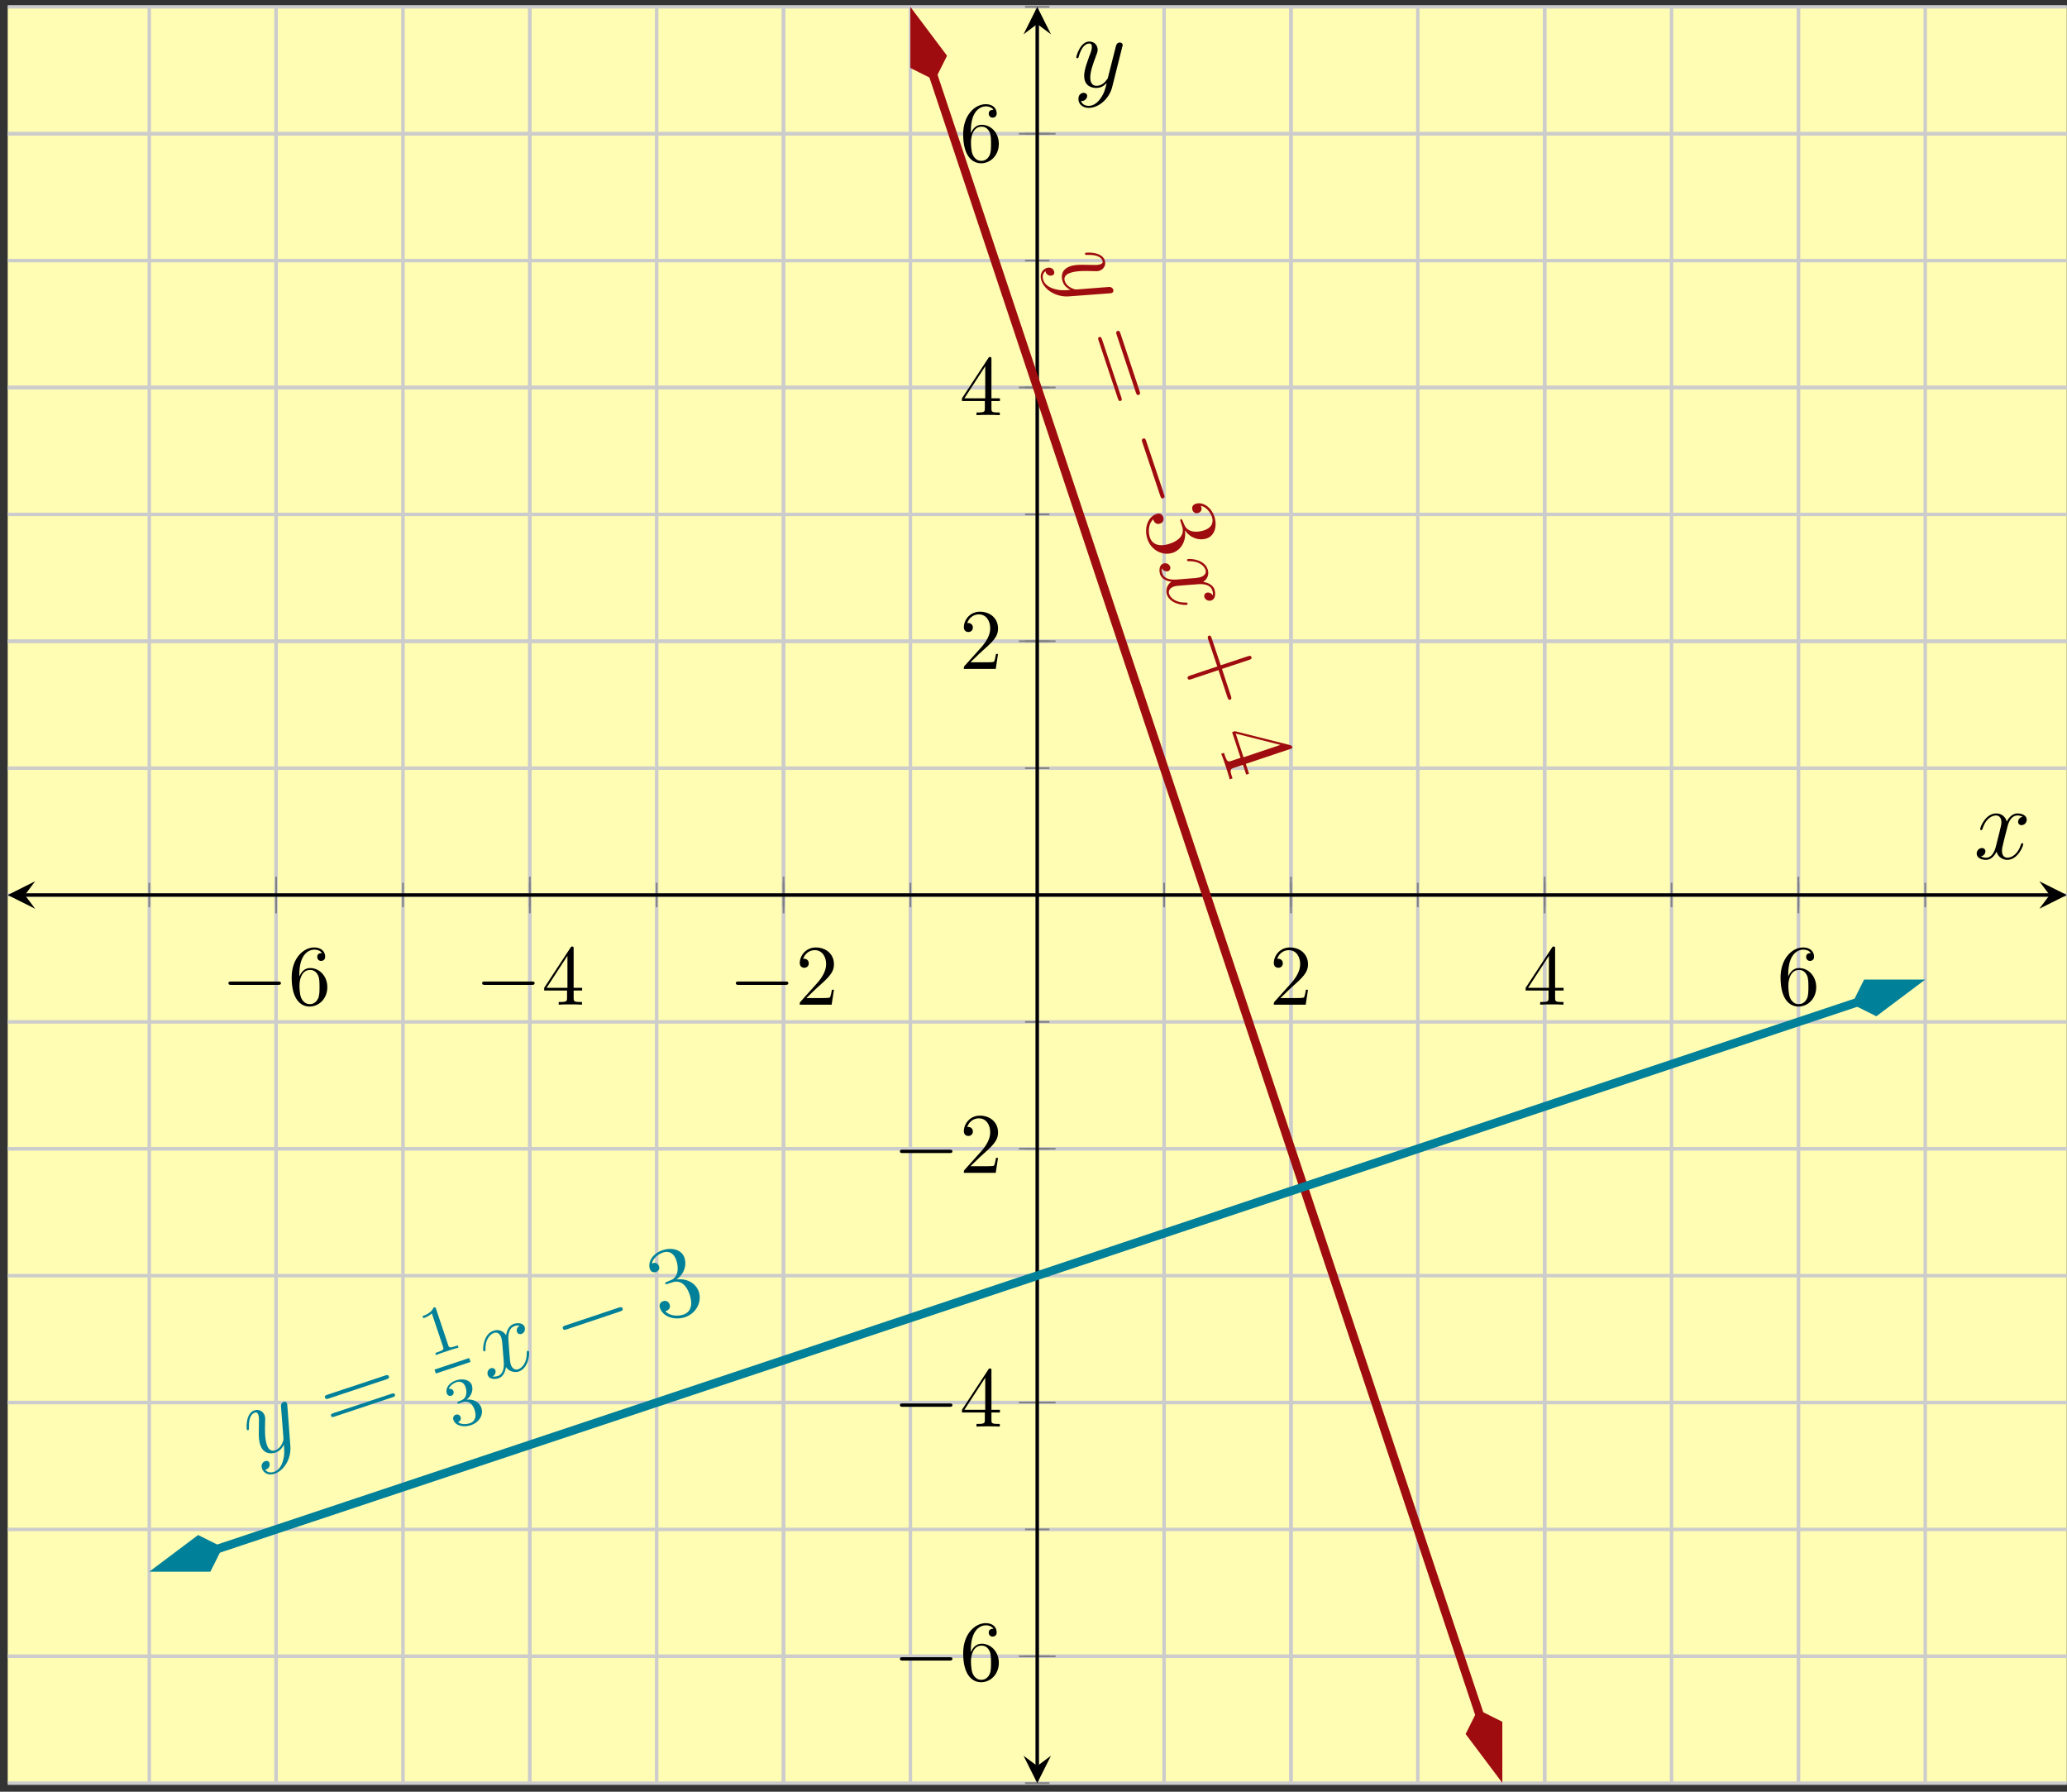 <?xml version="1.0" encoding="UTF-8"?>
<svg xmlns="http://www.w3.org/2000/svg" xmlns:xlink="http://www.w3.org/1999/xlink" width="240pt" height="208pt" viewBox="0 0 240 208" version="1.1">
<rect x="0" y="0" width="240" height="208" fill="#333333" stroke="none"/>
<defs>
<g>
<symbol overflow="visible" id="glyph0-0">
<path style="stroke:none;" d=""/>
</symbol>
<symbol overflow="visible" id="glyph0-1">
<path style="stroke:none;" d="M 6.562 -2.297 C 6.734 -2.297 6.922 -2.297 6.922 -2.5 C 6.922 -2.688 6.734 -2.688 6.562 -2.688 L 1.172 -2.688 C 1 -2.688 0.828 -2.688 0.828 -2.5 C 0.828 -2.297 1 -2.297 1.172 -2.297 Z M 6.562 -2.297 "/>
</symbol>
<symbol overflow="visible" id="glyph1-0">
<path style="stroke:none;" d=""/>
</symbol>
<symbol overflow="visible" id="glyph1-1">
<path style="stroke:none;" d="M 1.312 -3.266 L 1.312 -3.516 C 1.312 -6.031 2.547 -6.391 3.062 -6.391 C 3.297 -6.391 3.719 -6.328 3.938 -5.984 C 3.781 -5.984 3.391 -5.984 3.391 -5.547 C 3.391 -5.234 3.625 -5.078 3.844 -5.078 C 4 -5.078 4.312 -5.172 4.312 -5.562 C 4.312 -6.156 3.875 -6.641 3.047 -6.641 C 1.766 -6.641 0.422 -5.359 0.422 -3.156 C 0.422 -0.484 1.578 0.219 2.5 0.219 C 3.609 0.219 4.562 -0.719 4.562 -2.031 C 4.562 -3.297 3.672 -4.25 2.562 -4.25 C 1.891 -4.25 1.516 -3.75 1.312 -3.266 Z M 2.5 -0.062 C 1.875 -0.062 1.578 -0.656 1.516 -0.812 C 1.328 -1.281 1.328 -2.078 1.328 -2.25 C 1.328 -3.031 1.656 -4.031 2.547 -4.031 C 2.719 -4.031 3.172 -4.031 3.484 -3.406 C 3.656 -3.047 3.656 -2.531 3.656 -2.047 C 3.656 -1.562 3.656 -1.062 3.484 -0.703 C 3.188 -0.109 2.734 -0.062 2.5 -0.062 Z M 2.5 -0.062 "/>
</symbol>
<symbol overflow="visible" id="glyph1-2">
<path style="stroke:none;" d="M 2.938 -1.641 L 2.938 -0.781 C 2.938 -0.422 2.906 -0.312 2.172 -0.312 L 1.969 -0.312 L 1.969 0 C 2.375 -0.031 2.891 -0.031 3.312 -0.031 C 3.734 -0.031 4.25 -0.031 4.672 0 L 4.672 -0.312 L 4.453 -0.312 C 3.719 -0.312 3.703 -0.422 3.703 -0.781 L 3.703 -1.641 L 4.688 -1.641 L 4.688 -1.953 L 3.703 -1.953 L 3.703 -6.484 C 3.703 -6.688 3.703 -6.75 3.531 -6.75 C 3.453 -6.75 3.422 -6.75 3.344 -6.625 L 0.281 -1.953 L 0.281 -1.641 Z M 2.984 -1.953 L 0.562 -1.953 L 2.984 -5.672 Z M 2.984 -1.953 "/>
</symbol>
<symbol overflow="visible" id="glyph1-3">
<path style="stroke:none;" d="M 1.266 -0.766 L 2.328 -1.797 C 3.875 -3.172 4.469 -3.703 4.469 -4.703 C 4.469 -5.844 3.578 -6.641 2.359 -6.641 C 1.234 -6.641 0.5 -5.719 0.5 -4.828 C 0.5 -4.281 1 -4.281 1.031 -4.281 C 1.203 -4.281 1.547 -4.391 1.547 -4.812 C 1.547 -5.062 1.359 -5.328 1.016 -5.328 C 0.938 -5.328 0.922 -5.328 0.891 -5.312 C 1.109 -5.969 1.656 -6.328 2.234 -6.328 C 3.141 -6.328 3.562 -5.516 3.562 -4.703 C 3.562 -3.906 3.078 -3.125 2.516 -2.5 L 0.609 -0.375 C 0.5 -0.266 0.5 -0.234 0.5 0 L 4.203 0 L 4.469 -1.734 L 4.234 -1.734 C 4.172 -1.438 4.109 -1 4 -0.844 C 3.938 -0.766 3.281 -0.766 3.062 -0.766 Z M 1.266 -0.766 "/>
</symbol>
<symbol overflow="visible" id="glyph2-0">
<path style="stroke:none;" d=""/>
</symbol>
<symbol overflow="visible" id="glyph2-1">
<path style="stroke:none;" d="M -0.281 3.406 C -0.812 3.25 -1.344 2.938 -1.531 2.375 C -1.578 2.25 -1.734 1.688 -1.266 1.344 C -1.281 1.375 -1.25 1.438 -1.25 1.469 C -1.125 1.812 -0.766 1.938 -0.5 1.844 C -0.234 1.766 -0.219 1.516 -0.281 1.344 C -0.344 1.172 -0.594 0.812 -1.141 0.984 C -1.719 1.188 -1.969 1.797 -1.75 2.438 C -1.375 3.578 0.031 4.375 1.406 4.281 L 6.219 3.922 C 6.266 3.922 6.344 3.906 6.422 3.891 C 6.578 3.828 6.656 3.672 6.594 3.484 C 6.562 3.406 6.438 3.156 6.062 3.188 L 2.453 3.469 C 2.234 3.469 2.219 3.484 2.047 3.438 C 1.656 3.297 1.156 3.047 0.969 2.5 C 0.766 1.859 1.359 1.625 1.656 1.531 C 2.312 1.312 3.281 1.312 4.203 1.344 C 4.562 1.359 4.766 1.375 5 1.297 C 5.469 1.141 5.797 0.656 5.609 0.094 C 5.25 -0.953 3.469 -0.812 3.391 -0.781 C 3.344 -0.766 3.297 -0.703 3.312 -0.625 C 3.344 -0.531 3.406 -0.531 3.578 -0.531 C 4.609 -0.578 5.203 -0.297 5.344 0.141 C 5.375 0.25 5.438 0.438 5.078 0.562 C 4.781 0.656 4.422 0.641 3.922 0.625 C 2.266 0.562 1.875 0.688 1.609 0.781 C 0.531 1.141 0.531 2 0.719 2.562 C 0.828 2.891 1.078 3.266 1.641 3.516 L 1.625 3.516 C 0.906 3.594 0.406 3.609 -0.281 3.406 Z M -0.281 3.406 "/>
</symbol>
<symbol overflow="visible" id="glyph2-2">
<path style="stroke:none;" d="M 6.438 3.828 C 6.234 3.516 5.922 3.438 5.703 3.516 C 5.438 3.609 5.406 3.859 5.453 4.031 C 5.578 4.375 5.953 4.516 6.266 4.406 C 6.734 4.25 6.781 3.625 6.625 3.141 C 6.391 2.453 5.578 2.297 5.312 2.25 C 6.094 1.719 5.906 1 5.828 0.781 C 5.453 -0.375 3.75 -0.469 3.516 -0.391 C 3.469 -0.375 3.422 -0.328 3.438 -0.25 C 3.469 -0.156 3.547 -0.141 3.594 -0.141 C 4.969 -0.188 5.469 0.516 5.578 0.844 C 5.75 1.344 5.312 1.594 5.047 1.688 C 4.797 1.766 4.516 1.812 3.938 1.844 L 2.234 1.984 C 1.5 2.031 0.781 1.906 0.578 1.297 C 0.562 1.25 0.469 0.969 0.516 0.672 C 0.734 1.078 1.109 1.047 1.234 1.016 C 1.453 0.938 1.547 0.703 1.484 0.5 C 1.391 0.219 1.062 0 0.688 0.125 C 0.219 0.281 0.156 0.891 0.312 1.375 C 0.5 1.922 1.062 2.156 1.609 2.234 C 1.031 2.656 0.969 3.312 1.094 3.719 C 1.484 4.875 3.188 5 3.438 4.906 C 3.484 4.891 3.516 4.828 3.5 4.766 C 3.469 4.656 3.406 4.656 3.312 4.656 C 2.203 4.688 1.531 4.172 1.359 3.656 C 1.234 3.281 1.453 2.953 1.906 2.797 C 2.156 2.719 2.344 2.703 3.172 2.641 L 4.844 2.516 C 5.578 2.484 6.188 2.688 6.359 3.203 C 6.375 3.234 6.484 3.547 6.438 3.828 Z M 6.438 3.828 "/>
</symbol>
<symbol overflow="visible" id="glyph3-0">
<path style="stroke:none;" d=""/>
</symbol>
<symbol overflow="visible" id="glyph3-1">
<path style="stroke:none;" d="M 6.219 6.438 C 6.281 6.609 6.344 6.812 6.562 6.734 C 6.781 6.656 6.719 6.469 6.656 6.281 L 4.438 -0.391 C 4.375 -0.562 4.312 -0.766 4.109 -0.688 C 3.875 -0.609 3.938 -0.422 4 -0.234 Z M 4.125 7.125 C 4.188 7.297 4.25 7.5 4.438 7.438 C 4.656 7.375 4.594 7.188 4.531 7 L 2.312 0.328 C 2.25 0.156 2.188 -0.047 1.984 0.016 C 1.781 0.078 1.844 0.266 1.906 0.453 Z M 4.125 7.125 "/>
</symbol>
<symbol overflow="visible" id="glyph3-2">
<path style="stroke:none;" d="M 4.781 0.734 C 4.688 0.531 4.672 0.516 4.578 0.547 C 4.469 0.578 4.484 0.625 4.547 0.828 L 4.719 1.359 C 5.047 2.328 4.375 3.016 3.297 3.375 C 1.797 3.875 1.172 3.234 0.984 2.672 C 0.797 2.141 0.734 1.125 1.375 0.547 C 1.438 0.922 1.766 1.188 2.156 1.047 C 2.5 0.938 2.641 0.609 2.531 0.297 C 2.438 0.016 2.188 -0.219 1.75 -0.078 C 0.75 0.25 0.266 1.562 0.688 2.828 C 1.125 4.172 2.484 4.812 3.625 4.438 C 4.672 4.078 5.219 2.969 5.047 1.828 C 5.672 2.734 6.703 3.062 7.578 2.766 C 8.484 2.469 8.828 1.344 8.469 0.234 C 8.078 -0.906 7.109 -1.516 6.281 -1.25 C 5.828 -1.094 5.859 -0.703 5.922 -0.531 C 6 -0.297 6.25 -0.062 6.594 -0.188 C 6.969 -0.312 7.031 -0.641 6.953 -0.875 C 6.922 -0.953 6.906 -0.984 6.891 -1.016 C 7.812 -0.828 8.172 0.234 8.188 0.297 C 8.312 0.656 8.391 1.453 7.266 1.828 C 7.062 1.906 6.406 2.078 5.812 1.922 C 5.203 1.734 5.047 1.375 4.922 1.062 Z M 4.781 0.734 "/>
</symbol>
<symbol overflow="visible" id="glyph3-3">
<path style="stroke:none;" d="M 4.141 3.656 L 5.172 6.781 C 5.234 6.953 5.297 7.156 5.5 7.094 C 5.703 7.016 5.641 6.828 5.578 6.641 L 4.547 3.516 L 7.703 2.469 C 7.844 2.422 8.047 2.359 7.969 2.156 C 7.906 1.938 7.719 2 7.562 2.047 L 4.406 3.094 L 3.359 -0.031 C 3.297 -0.203 3.234 -0.406 3.047 -0.344 C 2.828 -0.266 2.891 -0.078 2.953 0.109 L 4 3.234 L 0.875 4.281 C 0.703 4.328 0.5 4.406 0.562 4.609 C 0.641 4.828 0.828 4.766 1.016 4.703 Z M 4.141 3.656 "/>
</symbol>
<symbol overflow="visible" id="glyph3-4">
<path style="stroke:none;" d="M 8.766 1.641 C 8.984 1.578 9.031 1.562 8.969 1.391 C 8.938 1.312 8.922 1.266 8.766 1.203 L 2.328 -0.422 L 2 -0.312 L 2.984 2.672 L 1.953 3.016 C 1.531 3.156 1.422 3.172 1.141 2.344 L 1.062 2.094 L 0.734 2.203 C 0.859 2.453 1.156 3.359 1.266 3.672 C 1.359 3.984 1.672 4.906 1.719 5.172 L 2.047 5.062 L 1.984 4.844 C 1.703 4.031 1.812 3.969 2.234 3.828 L 3.266 3.484 L 3.641 4.625 L 3.969 4.516 L 3.594 3.375 Z M 7.609 1.172 L 3.328 2.609 L 2.422 -0.141 Z M 7.609 1.172 "/>
</symbol>
<symbol overflow="visible" id="glyph4-0">
<path style="stroke:none;" d=""/>
</symbol>
<symbol overflow="visible" id="glyph4-1">
<path style="stroke:none;" d="M 5.109 6.609 C 5.172 6.797 5.234 7.016 5.469 6.938 C 5.688 6.875 5.625 6.656 5.562 6.469 L 3.5 0.312 C 3.438 0.125 3.375 -0.062 3.156 0 C 2.922 0.078 2.984 0.266 3.047 0.453 Z M 5.109 6.609 "/>
</symbol>
<symbol overflow="visible" id="glyph5-0">
<path style="stroke:none;" d=""/>
</symbol>
<symbol overflow="visible" id="glyph5-1">
<path style="stroke:none;" d="M 3.406 0.281 C 3.25 0.812 2.938 1.344 2.375 1.531 C 2.25 1.578 1.688 1.734 1.344 1.266 C 1.375 1.281 1.438 1.25 1.469 1.25 C 1.812 1.125 1.938 0.766 1.844 0.5 C 1.766 0.234 1.516 0.219 1.344 0.281 C 1.172 0.344 0.812 0.594 0.984 1.141 C 1.188 1.719 1.797 1.969 2.438 1.75 C 3.578 1.375 4.375 -0.031 4.281 -1.406 L 3.922 -6.219 C 3.922 -6.281 3.906 -6.344 3.891 -6.422 C 3.828 -6.578 3.672 -6.656 3.484 -6.594 C 3.406 -6.562 3.156 -6.438 3.188 -6.062 L 3.469 -2.453 C 3.469 -2.234 3.484 -2.219 3.438 -2.047 C 3.297 -1.656 3.047 -1.156 2.5 -0.969 C 1.859 -0.766 1.625 -1.359 1.531 -1.656 C 1.312 -2.312 1.312 -3.281 1.344 -4.203 C 1.359 -4.562 1.375 -4.766 1.297 -5 C 1.141 -5.469 0.656 -5.797 0.094 -5.609 C -0.953 -5.25 -0.812 -3.469 -0.781 -3.391 C -0.766 -3.344 -0.703 -3.297 -0.625 -3.312 C -0.531 -3.344 -0.531 -3.406 -0.531 -3.578 C -0.578 -4.609 -0.297 -5.203 0.141 -5.344 C 0.25 -5.375 0.438 -5.438 0.562 -5.078 C 0.656 -4.781 0.641 -4.422 0.625 -3.922 C 0.562 -2.266 0.688 -1.875 0.781 -1.609 C 1.141 -0.531 2 -0.531 2.562 -0.719 C 2.891 -0.828 3.266 -1.078 3.516 -1.641 L 3.516 -1.625 C 3.594 -0.906 3.609 -0.406 3.406 0.281 Z M 3.406 0.281 "/>
</symbol>
<symbol overflow="visible" id="glyph5-2">
<path style="stroke:none;" d="M 3.828 -6.438 C 3.516 -6.234 3.438 -5.922 3.516 -5.703 C 3.609 -5.438 3.859 -5.406 4.031 -5.453 C 4.375 -5.578 4.516 -5.953 4.406 -6.266 C 4.25 -6.734 3.625 -6.781 3.141 -6.625 C 2.453 -6.391 2.297 -5.578 2.25 -5.312 C 1.719 -6.094 1 -5.906 0.781 -5.828 C -0.375 -5.453 -0.469 -3.75 -0.391 -3.516 C -0.375 -3.469 -0.328 -3.422 -0.25 -3.438 C -0.156 -3.469 -0.141 -3.547 -0.141 -3.594 C -0.188 -4.969 0.516 -5.469 0.844 -5.578 C 1.344 -5.75 1.594 -5.312 1.688 -5.047 C 1.766 -4.797 1.812 -4.516 1.844 -3.938 L 1.984 -2.234 C 2.031 -1.5 1.906 -0.781 1.297 -0.578 C 1.25 -0.562 0.969 -0.469 0.672 -0.516 C 1.078 -0.734 1.047 -1.109 1.016 -1.234 C 0.938 -1.453 0.703 -1.547 0.5 -1.484 C 0.219 -1.391 0 -1.062 0.125 -0.688 C 0.281 -0.219 0.891 -0.156 1.375 -0.312 C 1.922 -0.5 2.156 -1.062 2.234 -1.609 C 2.656 -1.031 3.312 -0.969 3.719 -1.094 C 4.875 -1.484 5 -3.188 4.906 -3.438 C 4.891 -3.484 4.828 -3.516 4.766 -3.5 C 4.656 -3.469 4.656 -3.406 4.656 -3.312 C 4.688 -2.203 4.172 -1.531 3.656 -1.359 C 3.281 -1.234 2.953 -1.453 2.797 -1.906 C 2.719 -2.156 2.703 -2.344 2.641 -3.172 L 2.516 -4.844 C 2.484 -5.578 2.688 -6.188 3.203 -6.359 C 3.234 -6.375 3.547 -6.484 3.828 -6.438 Z M 3.828 -6.438 "/>
</symbol>
<symbol overflow="visible" id="glyph6-0">
<path style="stroke:none;" d=""/>
</symbol>
<symbol overflow="visible" id="glyph6-1">
<path style="stroke:none;" d="M 6.438 -6.219 C 6.609 -6.281 6.812 -6.344 6.734 -6.562 C 6.656 -6.781 6.469 -6.719 6.281 -6.656 L -0.391 -4.438 C -0.562 -4.375 -0.766 -4.312 -0.688 -4.109 C -0.609 -3.875 -0.422 -3.938 -0.234 -4 Z M 7.125 -4.125 C 7.297 -4.188 7.5 -4.25 7.438 -4.438 C 7.375 -4.656 7.188 -4.594 7 -4.531 L 0.328 -2.312 C 0.156 -2.25 -0.047 -2.188 0.016 -1.984 C 0.078 -1.781 0.266 -1.844 0.453 -1.906 Z M 7.125 -4.125 "/>
</symbol>
<symbol overflow="visible" id="glyph6-2">
<path style="stroke:none;" d="M 0.734 -4.781 C 0.531 -4.688 0.516 -4.672 0.547 -4.578 C 0.578 -4.469 0.625 -4.484 0.828 -4.547 L 1.359 -4.719 C 2.328 -5.047 3.016 -4.375 3.375 -3.297 C 3.875 -1.797 3.234 -1.172 2.672 -0.984 C 2.141 -0.797 1.125 -0.734 0.547 -1.375 C 0.922 -1.438 1.188 -1.766 1.047 -2.156 C 0.938 -2.5 0.609 -2.641 0.297 -2.531 C 0.016 -2.438 -0.219 -2.188 -0.078 -1.75 C 0.25 -0.75 1.562 -0.266 2.828 -0.672 C 4.172 -1.125 4.812 -2.484 4.438 -3.625 C 4.078 -4.672 2.969 -5.219 1.828 -5.047 C 2.734 -5.672 3.062 -6.703 2.766 -7.578 C 2.469 -8.484 1.344 -8.828 0.234 -8.453 C -0.906 -8.078 -1.516 -7.109 -1.25 -6.281 C -1.094 -5.828 -0.703 -5.859 -0.531 -5.922 C -0.297 -6 -0.062 -6.25 -0.188 -6.594 C -0.312 -6.969 -0.641 -7.031 -0.875 -6.953 C -0.953 -6.922 -0.984 -6.906 -1.016 -6.891 C -0.828 -7.812 0.234 -8.172 0.297 -8.188 C 0.656 -8.312 1.453 -8.391 1.828 -7.266 C 1.906 -7.062 2.078 -6.406 1.922 -5.812 C 1.734 -5.203 1.375 -5.031 1.062 -4.922 Z M 0.734 -4.781 "/>
</symbol>
<symbol overflow="visible" id="glyph7-0">
<path style="stroke:none;" d=""/>
</symbol>
<symbol overflow="visible" id="glyph7-1">
<path style="stroke:none;" d="M 0.766 -5.625 C 0.703 -5.828 0.672 -5.828 0.484 -5.766 C 0.281 -5.359 -0.062 -5.031 -0.797 -4.781 L -0.719 -4.531 C -0.5 -4.609 -0.109 -4.734 0.281 -5.094 L 1.578 -1.219 C 1.672 -0.938 1.688 -0.844 0.953 -0.594 L 0.688 -0.5 L 0.766 -0.25 C 1.062 -0.391 1.719 -0.609 2.062 -0.719 C 2.406 -0.844 3.047 -1.047 3.375 -1.125 L 3.297 -1.375 L 3.047 -1.297 C 2.328 -1.047 2.266 -1.141 2.172 -1.422 Z M 0.766 -5.625 "/>
</symbol>
<symbol overflow="visible" id="glyph7-2">
<path style="stroke:none;" d="M 1.062 -3.172 C 1.672 -3.375 2.188 -3.062 2.453 -2.266 C 2.766 -1.328 2.328 -0.859 1.922 -0.734 C 1.516 -0.594 0.891 -0.547 0.516 -0.859 C 0.781 -0.953 0.906 -1.188 0.828 -1.438 C 0.734 -1.688 0.516 -1.797 0.266 -1.719 C 0.062 -1.656 -0.109 -1.438 -0.016 -1.125 C 0.219 -0.422 1.156 -0.219 2.016 -0.5 C 3.031 -0.844 3.5 -1.75 3.234 -2.516 C 3.031 -3.141 2.359 -3.562 1.516 -3.469 C 2.062 -3.875 2.328 -4.547 2.125 -5.156 C 1.922 -5.766 1.078 -5.969 0.297 -5.703 C -0.516 -5.438 -0.969 -4.781 -0.781 -4.203 C -0.688 -3.922 -0.453 -3.859 -0.25 -3.922 C -0.016 -4 0.062 -4.234 0 -4.438 C -0.094 -4.719 -0.375 -4.75 -0.547 -4.719 C -0.359 -5.234 0.219 -5.453 0.344 -5.5 C 0.562 -5.562 1.141 -5.672 1.406 -4.906 C 1.578 -4.375 1.469 -4 1.391 -3.828 C 1.234 -3.516 1.078 -3.453 0.641 -3.266 C 0.5 -3.219 0.422 -3.172 0.453 -3.078 C 0.484 -2.969 0.562 -3 0.703 -3.047 Z M 1.062 -3.172 "/>
</symbol>
<symbol overflow="visible" id="glyph8-0">
<path style="stroke:none;" d=""/>
</symbol>
<symbol overflow="visible" id="glyph8-1">
<path style="stroke:none;" d="M 6.609 -5.109 C 6.797 -5.172 7.016 -5.234 6.938 -5.469 C 6.875 -5.688 6.656 -5.625 6.469 -5.562 L 0.312 -3.5 C 0.125 -3.438 -0.062 -3.375 0 -3.156 C 0.078 -2.922 0.266 -2.984 0.453 -3.047 Z M 6.609 -5.109 "/>
</symbol>
<symbol overflow="visible" id="glyph9-0">
<path style="stroke:none;" d=""/>
</symbol>
<symbol overflow="visible" id="glyph9-1">
<path style="stroke:none;" d="M 5.672 -4.875 C 5.281 -4.812 5.141 -4.516 5.141 -4.297 C 5.141 -4 5.359 -3.906 5.531 -3.906 C 5.891 -3.906 6.141 -4.219 6.141 -4.547 C 6.141 -5.047 5.562 -5.266 5.062 -5.266 C 4.344 -5.266 3.938 -4.547 3.828 -4.328 C 3.547 -5.219 2.812 -5.266 2.594 -5.266 C 1.375 -5.266 0.734 -3.703 0.734 -3.438 C 0.734 -3.391 0.781 -3.328 0.859 -3.328 C 0.953 -3.328 0.984 -3.406 1 -3.453 C 1.406 -4.781 2.219 -5.031 2.562 -5.031 C 3.094 -5.031 3.203 -4.531 3.203 -4.25 C 3.203 -3.984 3.125 -3.703 2.984 -3.125 L 2.578 -1.5 C 2.406 -0.781 2.062 -0.125 1.422 -0.125 C 1.359 -0.125 1.062 -0.125 0.812 -0.281 C 1.25 -0.359 1.344 -0.719 1.344 -0.859 C 1.344 -1.094 1.156 -1.25 0.938 -1.25 C 0.641 -1.25 0.328 -0.984 0.328 -0.609 C 0.328 -0.109 0.891 0.125 1.406 0.125 C 1.984 0.125 2.391 -0.328 2.641 -0.828 C 2.828 -0.125 3.438 0.125 3.875 0.125 C 5.094 0.125 5.734 -1.453 5.734 -1.703 C 5.734 -1.766 5.688 -1.812 5.625 -1.812 C 5.516 -1.812 5.5 -1.75 5.469 -1.656 C 5.141 -0.609 4.453 -0.125 3.906 -0.125 C 3.484 -0.125 3.266 -0.438 3.266 -0.922 C 3.266 -1.188 3.312 -1.375 3.5 -2.156 L 3.922 -3.797 C 4.094 -4.5 4.5 -5.031 5.062 -5.031 C 5.078 -5.031 5.422 -5.031 5.672 -4.875 Z M 5.672 -4.875 "/>
</symbol>
<symbol overflow="visible" id="glyph9-2">
<path style="stroke:none;" d="M 3.141 1.344 C 2.828 1.797 2.359 2.203 1.766 2.203 C 1.625 2.203 1.047 2.172 0.875 1.625 C 0.906 1.641 0.969 1.641 0.984 1.641 C 1.344 1.641 1.594 1.328 1.594 1.047 C 1.594 0.781 1.359 0.688 1.188 0.688 C 0.984 0.688 0.578 0.828 0.578 1.406 C 0.578 2.016 1.094 2.438 1.766 2.438 C 2.969 2.438 4.172 1.344 4.5 0.016 L 5.672 -4.656 C 5.688 -4.703 5.719 -4.781 5.719 -4.859 C 5.719 -5.031 5.562 -5.156 5.391 -5.156 C 5.281 -5.156 5.031 -5.109 4.938 -4.75 L 4.047 -1.234 C 4 -1.016 4 -0.984 3.891 -0.859 C 3.656 -0.531 3.266 -0.125 2.688 -0.125 C 2.016 -0.125 1.953 -0.781 1.953 -1.094 C 1.953 -1.781 2.281 -2.703 2.609 -3.562 C 2.734 -3.906 2.812 -4.078 2.812 -4.312 C 2.812 -4.812 2.453 -5.266 1.859 -5.266 C 0.766 -5.266 0.328 -3.531 0.328 -3.438 C 0.328 -3.391 0.375 -3.328 0.453 -3.328 C 0.562 -3.328 0.578 -3.375 0.625 -3.547 C 0.906 -4.547 1.359 -5.031 1.828 -5.031 C 1.938 -5.031 2.141 -5.031 2.141 -4.641 C 2.141 -4.328 2.016 -3.984 1.828 -3.531 C 1.25 -1.953 1.25 -1.562 1.25 -1.281 C 1.25 -0.141 2.062 0.125 2.656 0.125 C 3 0.125 3.438 0.016 3.844 -0.438 L 3.859 -0.422 C 3.688 0.281 3.562 0.75 3.141 1.344 Z M 3.141 1.344 "/>
</symbol>
</g>
<clipPath id="clip1">
  <path d="M 94 0.797 L 186 0.797 L 186 207.004 L 94 207.004 Z M 94 0.797 "/>
</clipPath>
<clipPath id="clip2">
  <path d="M 92 0.797 L 124 0.797 L 124 23 L 92 23 Z M 92 0.797 "/>
</clipPath>
<clipPath id="clip3">
  <path d="M 156 185 L 189 185 L 189 207.004 L 156 207.004 Z M 156 185 "/>
</clipPath>
</defs>
<g id="surface1">
<path style=" stroke:none;fill-rule:nonzero;fill:rgb(100%,98.47%,70.001%);fill-opacity:1;" d="M 0.895 207.004 L 239.977 207.004 L 239.977 0.797 L 0.895 0.797 Z M 0.895 207.004 "/>
<path style="fill:none;stroke-width:0.399;stroke-linecap:butt;stroke-linejoin:miter;stroke:rgb(79.999%,79.999%,79.999%);stroke-opacity:1;stroke-miterlimit:10;" d="M 0.001 0.001 L 0.001 206.208 M 14.728 0.001 L 14.728 206.208 M 29.458 0.001 L 29.458 206.208 M 44.189 0.001 L 44.189 206.208 M 58.915 0.001 L 58.915 206.208 M 73.646 0.001 L 73.646 206.208 M 88.376 0.001 L 88.376 206.208 M 103.103 0.001 L 103.103 206.208 M 117.833 0.001 L 117.833 206.208 M 132.564 0.001 L 132.564 206.208 M 147.29 0.001 L 147.29 206.208 M 162.021 0.001 L 162.021 206.208 M 176.751 0.001 L 176.751 206.208 M 191.482 0.001 L 191.482 206.208 M 206.208 0.001 L 206.208 206.208 " transform="matrix(1,0,0,-1,17.331,207.005)"/>
<path style="fill:none;stroke-width:0.399;stroke-linecap:butt;stroke-linejoin:miter;stroke:rgb(79.999%,79.999%,79.999%);stroke-opacity:1;stroke-miterlimit:10;" d="M 14.728 0.001 L 14.728 206.208 M 44.189 0.001 L 44.189 206.208 M 73.646 0.001 L 73.646 206.208 M 132.564 0.001 L 132.564 206.208 M 162.021 0.001 L 162.021 206.208 M 191.482 0.001 L 191.482 206.208 " transform="matrix(1,0,0,-1,17.331,207.005)"/>
<path style="fill:none;stroke-width:0.399;stroke-linecap:butt;stroke-linejoin:miter;stroke:rgb(79.999%,79.999%,79.999%);stroke-opacity:1;stroke-miterlimit:10;" d="M -16.436 0.001 L 222.646 0.001 M -16.436 14.728 L 222.646 14.728 M -16.436 29.458 L 222.646 29.458 M -16.436 44.189 L 222.646 44.189 M -16.436 58.915 L 222.646 58.915 M -16.436 73.646 L 222.646 73.646 M -16.436 88.376 L 222.646 88.376 M -16.436 103.103 L 222.646 103.103 M -16.436 117.833 L 222.646 117.833 M -16.436 132.564 L 222.646 132.564 M -16.436 147.29 L 222.646 147.29 M -16.436 162.021 L 222.646 162.021 M -16.436 176.751 L 222.646 176.751 M -16.436 191.478 L 222.646 191.478 M -16.436 206.208 L 222.646 206.208 " transform="matrix(1,0,0,-1,17.331,207.005)"/>
<path style="fill:none;stroke-width:0.399;stroke-linecap:butt;stroke-linejoin:miter;stroke:rgb(79.999%,79.999%,79.999%);stroke-opacity:1;stroke-miterlimit:10;" d="M -16.436 14.728 L 222.646 14.728 M -16.436 44.189 L 222.646 44.189 M -16.436 73.646 L 222.646 73.646 M -16.436 132.564 L 222.646 132.564 M -16.436 162.021 L 222.646 162.021 M -16.436 191.478 L 222.646 191.478 " transform="matrix(1,0,0,-1,17.331,207.005)"/>
<path style="fill:none;stroke-width:0.199;stroke-linecap:butt;stroke-linejoin:miter;stroke:rgb(50%,50%,50%);stroke-opacity:1;stroke-miterlimit:10;" d="M 0.001 101.689 L 0.001 104.521 M 14.728 101.689 L 14.728 104.521 M 29.458 101.689 L 29.458 104.521 M 44.189 101.689 L 44.189 104.521 M 58.915 101.689 L 58.915 104.521 M 73.646 101.689 L 73.646 104.521 M 88.376 101.689 L 88.376 104.521 M 103.103 101.689 L 103.103 104.521 M 117.833 101.689 L 117.833 104.521 M 132.564 101.689 L 132.564 104.521 M 147.29 101.689 L 147.29 104.521 M 162.021 101.689 L 162.021 104.521 M 176.751 101.689 L 176.751 104.521 M 191.482 101.689 L 191.482 104.521 M 206.208 101.689 L 206.208 104.521 " transform="matrix(1,0,0,-1,17.331,207.005)"/>
<path style="fill:none;stroke-width:0.199;stroke-linecap:butt;stroke-linejoin:miter;stroke:rgb(50%,50%,50%);stroke-opacity:1;stroke-miterlimit:10;" d="M 14.728 100.978 L 14.728 105.232 M 44.189 100.978 L 44.189 105.232 M 73.646 100.978 L 73.646 105.232 M 132.564 100.978 L 132.564 105.232 M 162.021 100.978 L 162.021 105.232 M 191.482 100.978 L 191.482 105.232 " transform="matrix(1,0,0,-1,17.331,207.005)"/>
<path style="fill:none;stroke-width:0.199;stroke-linecap:butt;stroke-linejoin:miter;stroke:rgb(50%,50%,50%);stroke-opacity:1;stroke-miterlimit:10;" d="M 101.689 0.001 L 104.521 0.001 M 101.689 14.728 L 104.521 14.728 M 101.689 29.458 L 104.521 29.458 M 101.689 44.189 L 104.521 44.189 M 101.689 58.915 L 104.521 58.915 M 101.689 73.646 L 104.521 73.646 M 101.689 88.376 L 104.521 88.376 M 101.689 103.103 L 104.521 103.103 M 101.689 117.833 L 104.521 117.833 M 101.689 132.564 L 104.521 132.564 M 101.689 147.29 L 104.521 147.29 M 101.689 162.021 L 104.521 162.021 M 101.689 176.751 L 104.521 176.751 M 101.689 191.478 L 104.521 191.478 M 101.689 206.208 L 104.521 206.208 " transform="matrix(1,0,0,-1,17.331,207.005)"/>
<path style="fill:none;stroke-width:0.199;stroke-linecap:butt;stroke-linejoin:miter;stroke:rgb(50%,50%,50%);stroke-opacity:1;stroke-miterlimit:10;" d="M 100.978 14.728 L 105.231 14.728 M 100.978 44.189 L 105.231 44.189 M 100.978 73.646 L 105.231 73.646 M 100.978 132.564 L 105.231 132.564 M 100.978 162.021 L 105.231 162.021 M 100.978 191.478 L 105.231 191.478 " transform="matrix(1,0,0,-1,17.331,207.005)"/>
<path style="fill:none;stroke-width:0.399;stroke-linecap:butt;stroke-linejoin:miter;stroke:rgb(0%,0%,0%);stroke-opacity:1;stroke-miterlimit:10;" d="M -14.444 103.103 L 220.653 103.103 " transform="matrix(1,0,0,-1,17.331,207.005)"/>
<path style=" stroke:none;fill-rule:nonzero;fill:rgb(0%,0%,0%);fill-opacity:1;" d="M 0.895 103.902 L 4.082 105.496 L 2.887 103.902 L 4.082 102.305 "/>
<path style=" stroke:none;fill-rule:nonzero;fill:rgb(0%,0%,0%);fill-opacity:1;" d="M 239.977 103.902 L 236.789 102.305 L 237.984 103.902 L 236.789 105.496 "/>
<path style="fill:none;stroke-width:0.399;stroke-linecap:butt;stroke-linejoin:miter;stroke:rgb(0%,0%,0%);stroke-opacity:1;stroke-miterlimit:10;" d="M 103.103 1.993 L 103.103 204.216 " transform="matrix(1,0,0,-1,17.331,207.005)"/>
<path style=" stroke:none;fill-rule:nonzero;fill:rgb(0%,0%,0%);fill-opacity:1;" d="M 120.434 207.004 L 122.031 203.816 L 120.434 205.012 L 118.84 203.816 "/>
<path style=" stroke:none;fill-rule:nonzero;fill:rgb(0%,0%,0%);fill-opacity:1;" d="M 120.434 0.797 L 118.84 3.984 L 120.434 2.789 L 122.031 3.984 "/>
<g style="fill:rgb(0%,0%,0%);fill-opacity:1;">
  <use xlink:href="#glyph0-1" x="25.695" y="116.631"/>
</g>
<g style="fill:rgb(0%,0%,0%);fill-opacity:1;">
  <use xlink:href="#glyph1-1" x="33.444" y="116.631"/>
</g>
<g style="fill:rgb(0%,0%,0%);fill-opacity:1;">
  <use xlink:href="#glyph0-1" x="55.153" y="116.631"/>
</g>
<g style="fill:rgb(0%,0%,0%);fill-opacity:1;">
  <use xlink:href="#glyph1-2" x="62.902" y="116.631"/>
</g>
<g style="fill:rgb(0%,0%,0%);fill-opacity:1;">
  <use xlink:href="#glyph0-1" x="84.612" y="116.631"/>
</g>
<g style="fill:rgb(0%,0%,0%);fill-opacity:1;">
  <use xlink:href="#glyph1-3" x="92.361" y="116.631"/>
</g>
<g style="fill:rgb(0%,0%,0%);fill-opacity:1;">
  <use xlink:href="#glyph1-3" x="147.403" y="116.631"/>
</g>
<g style="fill:rgb(0%,0%,0%);fill-opacity:1;">
  <use xlink:href="#glyph1-2" x="176.861" y="116.631"/>
</g>
<g style="fill:rgb(0%,0%,0%);fill-opacity:1;">
  <use xlink:href="#glyph1-1" x="206.32" y="116.631"/>
</g>
<g style="fill:rgb(0%,0%,0%);fill-opacity:1;">
  <use xlink:href="#glyph0-1" x="103.664" y="195.071"/>
</g>
<g style="fill:rgb(0%,0%,0%);fill-opacity:1;">
  <use xlink:href="#glyph1-1" x="111.413" y="195.071"/>
</g>
<g style="fill:rgb(0%,0%,0%);fill-opacity:1;">
  <use xlink:href="#glyph0-1" x="103.664" y="165.613"/>
</g>
<g style="fill:rgb(0%,0%,0%);fill-opacity:1;">
  <use xlink:href="#glyph1-2" x="111.413" y="165.613"/>
</g>
<g style="fill:rgb(0%,0%,0%);fill-opacity:1;">
  <use xlink:href="#glyph0-1" x="103.664" y="136.154"/>
</g>
<g style="fill:rgb(0%,0%,0%);fill-opacity:1;">
  <use xlink:href="#glyph1-3" x="111.413" y="136.154"/>
</g>
<g style="fill:rgb(0%,0%,0%);fill-opacity:1;">
  <use xlink:href="#glyph1-3" x="111.413" y="77.652"/>
</g>
<g style="fill:rgb(0%,0%,0%);fill-opacity:1;">
  <use xlink:href="#glyph1-2" x="111.413" y="48.194"/>
</g>
<g style="fill:rgb(0%,0%,0%);fill-opacity:1;">
  <use xlink:href="#glyph1-1" x="111.413" y="18.736"/>
</g>
<g clip-path="url(#clip1)" clip-rule="nonzero">
<path style="fill:none;stroke-width:0.996;stroke-linecap:butt;stroke-linejoin:miter;stroke:rgb(61.96%,4.706%,5.881%);stroke-opacity:1;stroke-miterlimit:10;" d="M 90.989 198.364 L 91.239 197.618 L 94.103 189.028 L 96.966 180.435 L 108.419 146.075 L 111.282 137.482 L 114.146 128.892 L 117.013 120.302 L 119.876 111.712 L 122.739 103.118 L 134.192 68.759 L 137.056 60.165 L 145.646 34.396 L 148.509 25.802 L 151.372 17.212 L 154.239 8.622 L 154.485 7.876 " transform="matrix(1,0,0,-1,17.331,207.005)"/>
</g>
<path style=" stroke:none;fill-rule:nonzero;fill:rgb(61.96%,4.706%,5.881%);fill-opacity:1;" d="M 106.203 2.293 L 106.203 7.582 L 108.32 8.641 L 109.379 6.523 Z M 106.203 2.293 "/>
<g clip-path="url(#clip2)" clip-rule="nonzero">
<path style="fill:none;stroke-width:0.996;stroke-linecap:butt;stroke-linejoin:miter;stroke:rgb(61.96%,4.706%,5.881%);stroke-opacity:1;stroke-miterlimit:10;" d="M 7.391 0.002 L 2.378 1.673 L 0.706 0.001 L 2.378 -1.671 Z M 7.391 0.002 " transform="matrix(-0.317,-0.95,-0.95,0.317,108.544,9.311)"/>
</g>
<path style=" stroke:none;fill-rule:nonzero;fill:rgb(61.96%,4.706%,5.881%);fill-opacity:1;" d="M 173.934 205.477 L 173.934 200.188 L 171.816 199.129 L 170.758 201.246 Z M 173.934 205.477 "/>
<g clip-path="url(#clip3)" clip-rule="nonzero">
<path style="fill:none;stroke-width:0.996;stroke-linecap:butt;stroke-linejoin:miter;stroke:rgb(61.96%,4.706%,5.881%);stroke-opacity:1;stroke-miterlimit:10;" d="M 7.39 0.001 L 2.377 1.672 L 0.705 -0.001 L 2.377 -1.673 Z M 7.39 0.001 " transform="matrix(0.317,0.95,0.95,-0.317,171.594,198.459)"/>
</g>
<g style="fill:rgb(61.96%,4.706%,5.881%);fill-opacity:1;">
  <use xlink:href="#glyph2-1" x="122.666" y="30.127"/>
</g>
<g style="fill:rgb(61.96%,4.706%,5.881%);fill-opacity:1;">
  <use xlink:href="#glyph3-1" x="125.66" y="39.108"/>
</g>
<g style="fill:rgb(61.96%,4.706%,5.881%);fill-opacity:1;">
  <use xlink:href="#glyph4-1" x="129.593" y="50.907"/>
</g>
<g style="fill:rgb(61.96%,4.706%,5.881%);fill-opacity:1;">
  <use xlink:href="#glyph3-2" x="132.536" y="59.738"/>
</g>
<g style="fill:rgb(61.96%,4.706%,5.881%);fill-opacity:1;">
  <use xlink:href="#glyph2-2" x="134.389" y="65.296"/>
</g>
<g style="fill:rgb(61.96%,4.706%,5.881%);fill-opacity:1;">
  <use xlink:href="#glyph3-3" x="137.336" y="74.136"/>
</g>
<g style="fill:rgb(61.96%,4.706%,5.881%);fill-opacity:1;">
  <use xlink:href="#glyph3-4" x="141.058" y="85.303"/>
</g>
<path style="fill:none;stroke-width:0.996;stroke-linecap:butt;stroke-linejoin:miter;stroke:rgb(0%,50.194%,59.999%);stroke-opacity:1;stroke-miterlimit:10;" d="M 7.845 27.165 L 8.591 27.411 L 17.185 30.278 L 25.774 33.142 L 34.368 36.005 L 42.958 38.868 L 60.146 44.595 L 68.735 47.462 L 77.329 50.325 L 85.919 53.189 L 94.513 56.052 L 103.103 58.915 L 111.696 61.782 L 120.286 64.646 L 128.88 67.509 L 137.47 70.372 L 154.657 76.099 L 163.247 78.966 L 171.841 81.829 L 180.431 84.692 L 189.024 87.556 L 197.614 90.419 L 198.36 90.669 " transform="matrix(1,0,0,-1,17.331,207.005)"/>
<path style="fill-rule:nonzero;fill:rgb(0%,50.194%,59.999%);fill-opacity:1;stroke-width:0.996;stroke-linecap:butt;stroke-linejoin:miter;stroke:rgb(0%,50.194%,59.999%);stroke-opacity:1;stroke-miterlimit:10;" d="M 7.39 0 L 2.377 1.671 L 0.705 -0.001 L 2.377 -1.673 Z M 7.39 0 " transform="matrix(-0.95,0.317,0.317,0.95,25.846,179.618)"/>
<path style="fill-rule:nonzero;fill:rgb(0%,50.194%,59.999%);fill-opacity:1;stroke-width:0.996;stroke-linecap:butt;stroke-linejoin:miter;stroke:rgb(0%,50.194%,59.999%);stroke-opacity:1;stroke-miterlimit:10;" d="M 7.392 0.001 L 2.375 1.673 L 0.703 0 L 2.375 -1.672 Z M 7.392 0.001 " transform="matrix(0.95,-0.317,-0.317,-0.95,215.024,116.559)"/>
<g style="fill:rgb(0%,50.194%,59.999%);fill-opacity:1;">
  <use xlink:href="#glyph5-1" x="29.437" y="169.34"/>
</g>
<g style="fill:rgb(0%,50.194%,59.999%);fill-opacity:1;">
  <use xlink:href="#glyph6-1" x="38.418" y="166.346"/>
</g>
<g style="fill:rgb(0%,50.194%,59.999%);fill-opacity:1;">
  <use xlink:href="#glyph7-1" x="49.863" y="157.565"/>
</g>
<path style="fill:none;stroke-width:0.478;stroke-linecap:butt;stroke-linejoin:miter;stroke:rgb(0%,50.194%,59.999%);stroke-opacity:1;stroke-miterlimit:10;" d="M 88.608 -188.815 L 92.845 -188.817 " transform="matrix(0.95,-0.317,-0.317,-0.95,-93.501,7.936)"/>
<g style="fill:rgb(0%,50.194%,59.999%);fill-opacity:1;">
  <use xlink:href="#glyph7-2" x="52.658" y="165.95"/>
</g>
<g style="fill:rgb(0%,50.194%,59.999%);fill-opacity:1;">
  <use xlink:href="#glyph5-2" x="56.51" y="160.316"/>
</g>
<g style="fill:rgb(0%,50.194%,59.999%);fill-opacity:1;">
  <use xlink:href="#glyph8-1" x="65.349" y="157.37"/>
</g>
<g style="fill:rgb(0%,50.194%,59.999%);fill-opacity:1;">
  <use xlink:href="#glyph6-2" x="76.703" y="153.586"/>
</g>
<g style="fill:rgb(0%,0%,0%);fill-opacity:1;">
  <use xlink:href="#glyph9-1" x="229.184" y="99.696"/>
</g>
<g style="fill:rgb(0%,0%,0%);fill-opacity:1;">
  <use xlink:href="#glyph9-2" x="124.636" y="10.087"/>
</g>
</g>
</svg>

